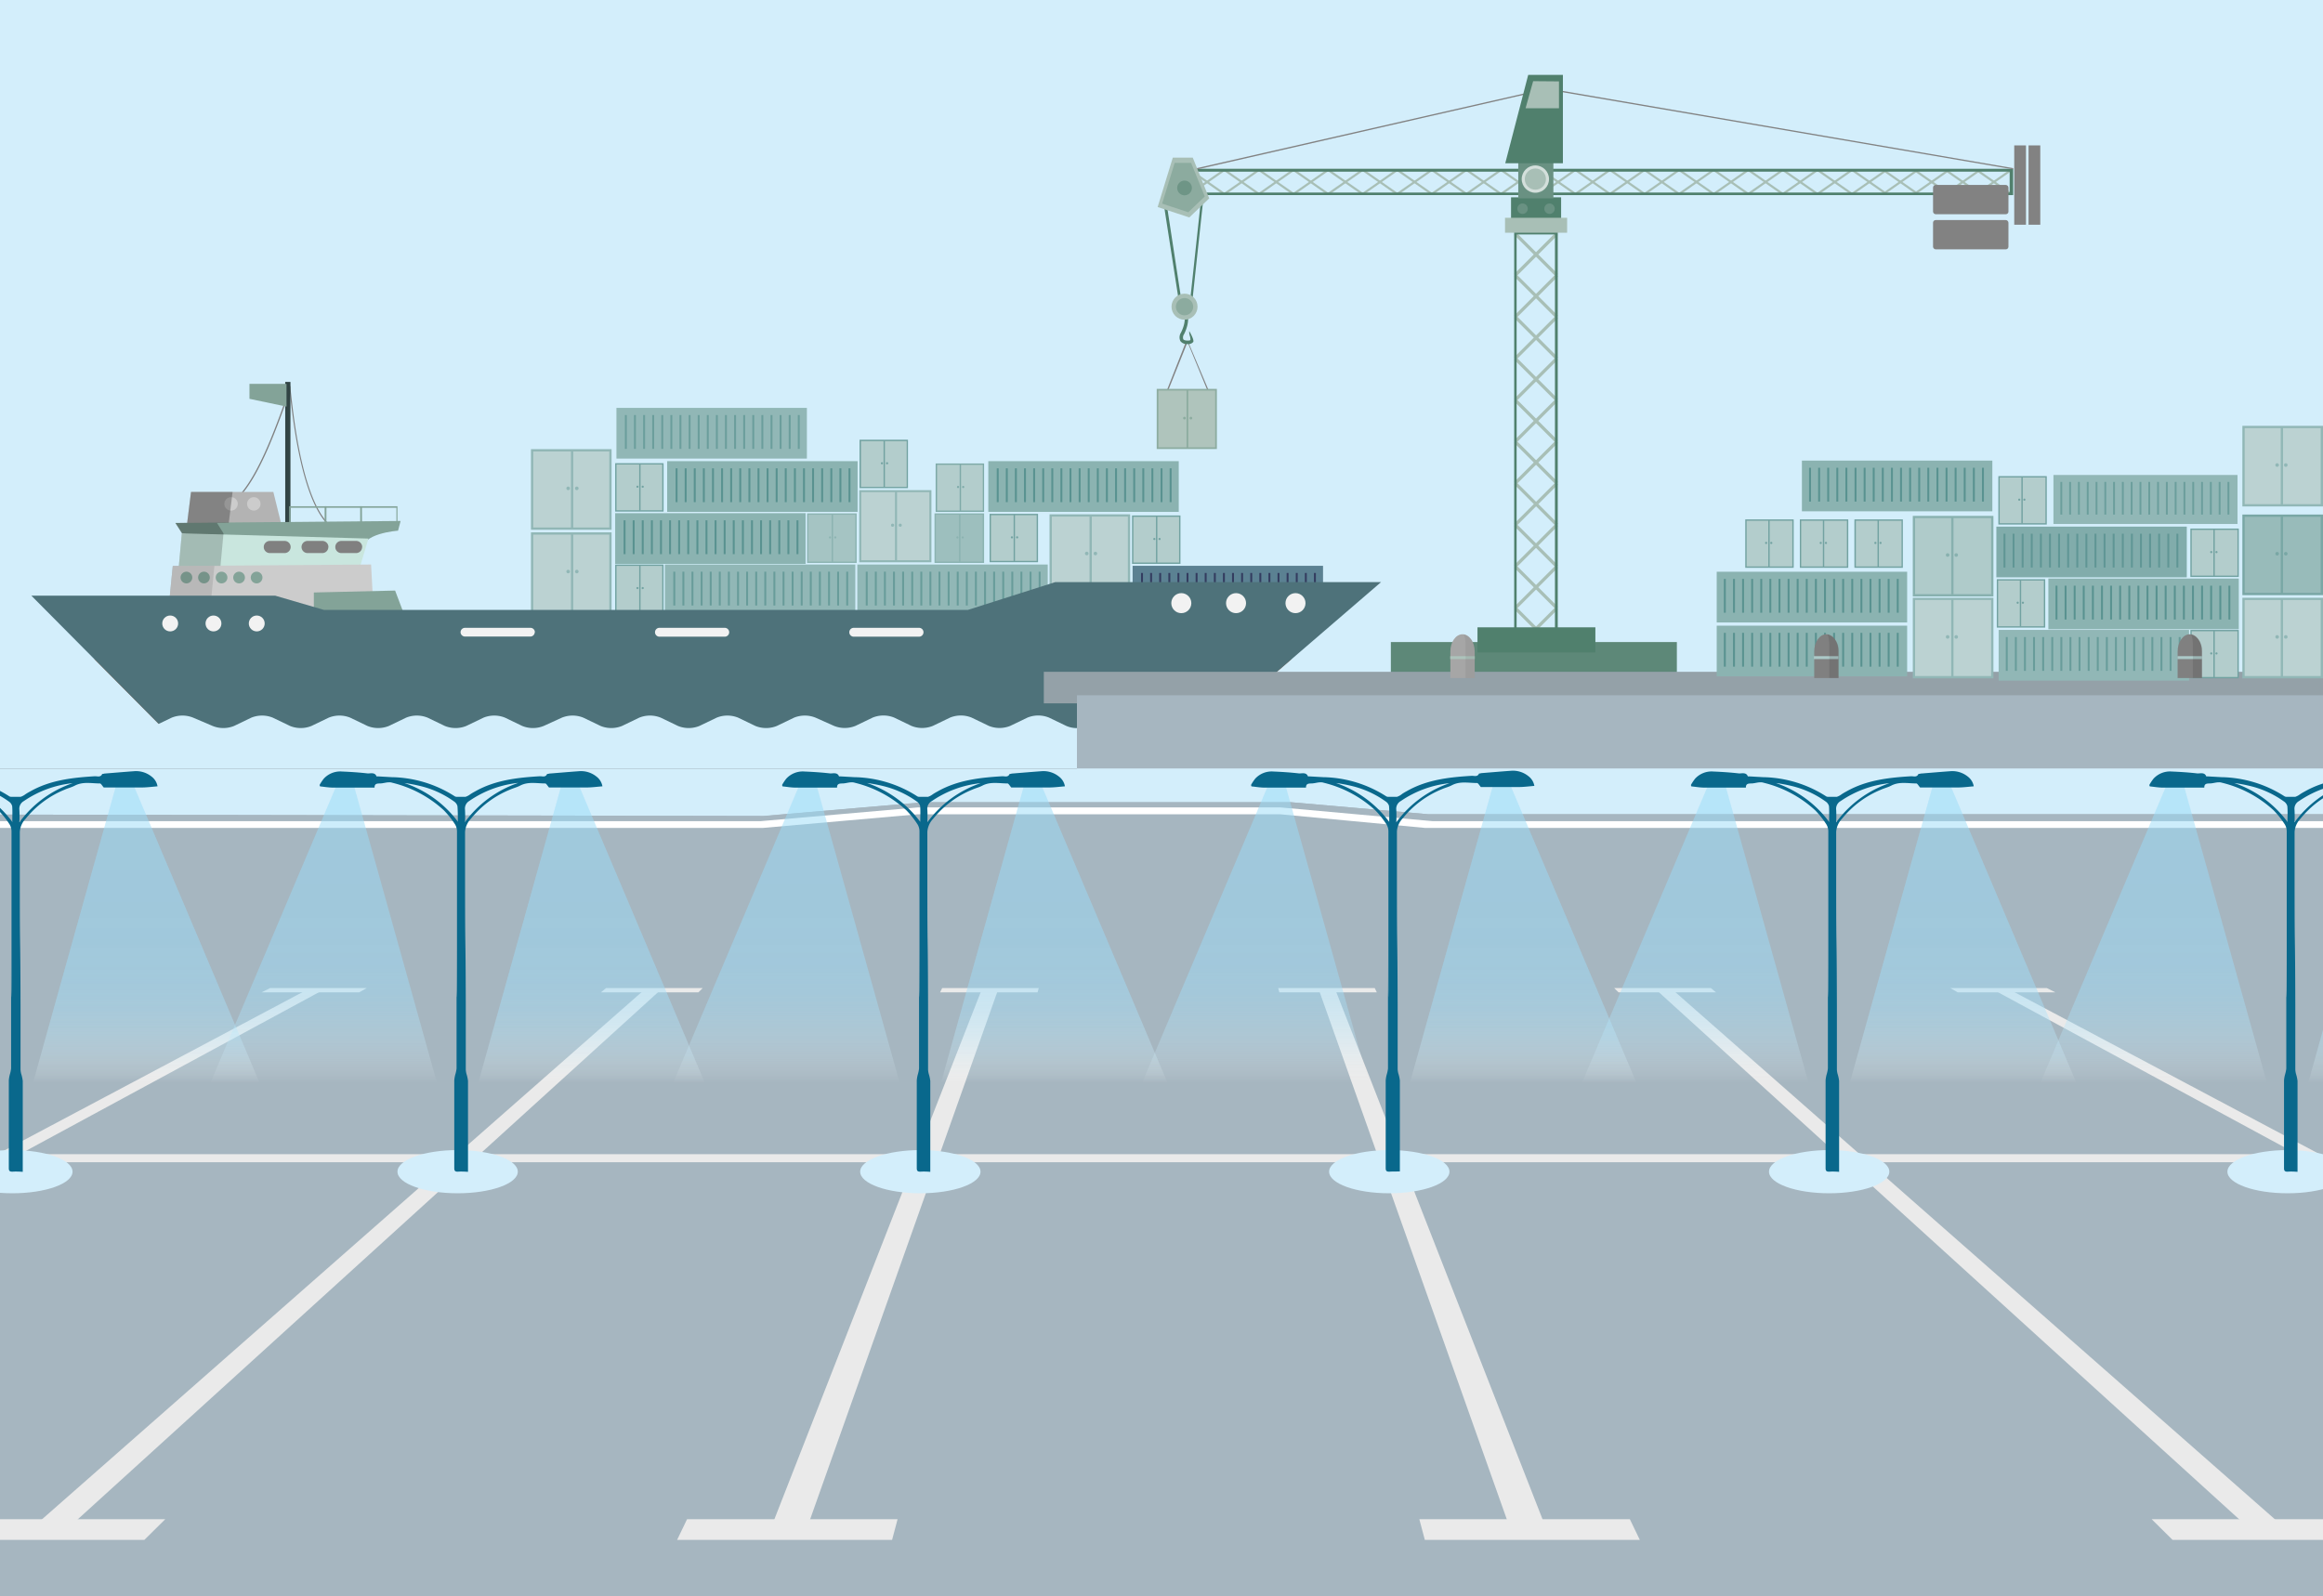 <svg xmlns="http://www.w3.org/2000/svg" xmlns:xlink="http://www.w3.org/1999/xlink" width="4.51in" height="3.1in" viewBox="0 0 324.72 223.2"><rect x="0" y="0" width="324.72" height="223.2" fill="#333333" stroke="none"/><defs><style>.cls-1{fill:none;}.cls-2{isolation:isolate;}.cls-3{clip-path:url(#clip-path);}.cls-4{fill:#d3eefb;}.cls-5{fill:#5b8192;}.cls-6{fill:#333c5f;}.cls-7{fill:#8bb3b1;}.cls-8{fill:#599290;}.cls-9{fill:#91b7b6;}.cls-10{fill:#689c9a;}.cls-11{fill:#72a2a1;}.cls-12{fill:#b3cdcc;}.cls-13{fill:#bbd2d2;}.cls-14{fill:#7eaaa8;}.cls-15{fill:#9dbfbe;}.cls-16{fill:#8db4b2;}.cls-17{fill:#a5c4c3;}.cls-18{fill:#6b9e9c;}.cls-19{fill:#c27e5f;}.cls-20{fill:gray;}.cls-21{fill:#314444;}.cls-22{fill:#b3b3b3;}.cls-23{fill:#83a398;}.cls-24{fill:#ccc;}.cls-25,.cls-43{opacity:0.1;}.cls-26{fill:#c9e6de;}.cls-27{fill:#4e727a;}.cls-28{fill:#f2f2f2;}.cls-29{fill:#a8bfb6;}.cls-30{fill:#50806d;}.cls-31{fill:#5d8878;}.cls-32{fill:#699182;}.cls-33{fill:#d3dfdb;}.cls-34{fill:#828282;}.cls-35{fill:#8daca0;}.cls-36{fill:#afc4bc;}.cls-37{fill:#8cab9f;}.cls-38{fill:#6e9586;}.cls-39{fill:#94a1a8;}.cls-40{fill:#a6b6c0;}.cls-41{fill:#a6a6a6;}.cls-42{fill:#adc3bb;}.cls-43{fill:#4d4d4d;}.cls-44{fill:#79a7a5;}.cls-45{fill:#98bbba;}.cls-46{fill:#88b1af;}.cls-47{fill:#afcbca;}.cls-48{fill:#81acab;}.cls-49{fill:#609695;}.cls-50{fill:#acc9c8;}.cls-51{fill:#eaeaea;}.cls-52{fill:#fff;}.cls-53,.cls-54,.cls-56,.cls-58,.cls-60,.cls-61,.cls-63,.cls-64,.cls-66,.cls-68,.cls-69,.cls-71{opacity:0.5;}.cls-53{fill:url(#linear-gradient);}.cls-55{fill:url(#linear-gradient-2);}.cls-56,.cls-60,.cls-63,.cls-66,.cls-68,.cls-71{mix-blend-mode:hard-light;}.cls-56{fill:url(#linear-gradient-3);}.cls-57{fill:#09688c;}.cls-58{fill:url(#linear-gradient-4);}.cls-59{fill:url(#linear-gradient-5);}.cls-60{fill:url(#linear-gradient-6);}.cls-61{fill:url(#linear-gradient-7);}.cls-62{fill:url(#linear-gradient-8);}.cls-63{fill:url(#linear-gradient-9);}.cls-64{fill:url(#linear-gradient-10);}.cls-65{fill:url(#linear-gradient-11);}.cls-66{fill:url(#linear-gradient-12);}.cls-67{fill:url(#linear-gradient-13);}.cls-68{fill:url(#linear-gradient-14);}.cls-69{fill:url(#linear-gradient-15);}.cls-70{fill:url(#linear-gradient-16);}.cls-71{fill:url(#linear-gradient-17);}</style><clipPath id="clip-path"><rect class="cls-1" x="-0.72" width="326.16" height="223.2"></rect></clipPath><linearGradient id="linear-gradient" x1="-624.73" y1="151.28" x2="-624.73" y2="118.86" gradientTransform="matrix(-1, 0, 0, 1, -579.57, 0)" gradientUnits="userSpaceOnUse"><stop offset="0" stop-color="#fff" stop-opacity="0"></stop><stop offset="0" stop-color="#fdfeff" stop-opacity="0.02"></stop><stop offset="0.04" stop-color="#ebf8fe" stop-opacity="0.2"></stop><stop offset="0.09" stop-color="#daf2fc" stop-opacity="0.37"></stop><stop offset="0.14" stop-color="#caecfb" stop-opacity="0.52"></stop><stop offset="0.19" stop-color="#bde8fa" stop-opacity="0.65"></stop><stop offset="0.25" stop-color="#b2e4fa" stop-opacity="0.76"></stop><stop offset="0.32" stop-color="#a9e0f9" stop-opacity="0.85"></stop><stop offset="0.39" stop-color="#a2def9" stop-opacity="0.92"></stop><stop offset="0.49" stop-color="#9edcf8" stop-opacity="0.97"></stop><stop offset="0.63" stop-color="#9bdbf8" stop-opacity="0.99"></stop><stop offset="1" stop-color="#9adbf8"></stop></linearGradient><linearGradient id="linear-gradient-2" x1="-662.36" y1="151.28" x2="-662.36" y2="118.86" xlink:href="#linear-gradient"></linearGradient><linearGradient id="linear-gradient-3" x1="-1299.08" y1="151.28" x2="-1299.08" y2="118.86" gradientTransform="translate(1381.86)" xlink:href="#linear-gradient"></linearGradient><linearGradient id="linear-gradient-4" x1="-689.41" y1="151.28" x2="-689.41" y2="118.86" xlink:href="#linear-gradient"></linearGradient><linearGradient id="linear-gradient-5" x1="-727.03" y1="151.28" x2="-727.03" y2="118.86" xlink:href="#linear-gradient"></linearGradient><linearGradient id="linear-gradient-6" x1="-1234.4" y1="151.28" x2="-1234.4" y2="118.86" gradientTransform="translate(1381.86)" xlink:href="#linear-gradient"></linearGradient><linearGradient id="linear-gradient-7" x1="-816.45" y1="151.28" x2="-816.45" y2="118.86" xlink:href="#linear-gradient"></linearGradient><linearGradient id="linear-gradient-8" x1="-854.08" y1="151.28" x2="-854.08" y2="118.86" xlink:href="#linear-gradient"></linearGradient><linearGradient id="linear-gradient-9" x1="-1107.36" y1="151.28" x2="-1107.36" y2="118.86" gradientTransform="translate(1381.86)" xlink:href="#linear-gradient"></linearGradient><linearGradient id="linear-gradient-10" x1="-880.53" y1="151.28" x2="-880.53" y2="118.86" xlink:href="#linear-gradient"></linearGradient><linearGradient id="linear-gradient-11" x1="-918.15" y1="151.28" x2="-918.15" y2="118.86" xlink:href="#linear-gradient"></linearGradient><linearGradient id="linear-gradient-12" x1="-1043.28" y1="151.28" x2="-1043.28" y2="118.86" gradientTransform="translate(1381.86)" xlink:href="#linear-gradient"></linearGradient><linearGradient id="linear-gradient-13" x1="-600.12" y1="151.28" x2="-600.12" y2="118.86" xlink:href="#linear-gradient"></linearGradient><linearGradient id="linear-gradient-14" x1="-1361.32" y1="151.28" x2="-1361.32" y2="118.86" gradientTransform="translate(1381.86)" xlink:href="#linear-gradient"></linearGradient><linearGradient id="linear-gradient-15" x1="-754.96" y1="151.28" x2="-754.96" y2="118.86" xlink:href="#linear-gradient"></linearGradient><linearGradient id="linear-gradient-16" x1="-792.58" y1="151.28" x2="-792.58" y2="118.86" xlink:href="#linear-gradient"></linearGradient><linearGradient id="linear-gradient-17" x1="-1168.85" y1="151.28" x2="-1168.85" y2="118.86" gradientTransform="translate(1381.86)" xlink:href="#linear-gradient"></linearGradient></defs><title>325x223 px_color-recover</title><g class="cls-2"><g id="Layer_1" data-name="Layer 1"><g class="cls-3"><rect class="cls-4" width="330.38" height="103.75"></rect><rect class="cls-5" x="158.32" y="79.11" width="26.62" height="7.09"></rect><rect class="cls-6" x="159.5" y="80.11" width="0.27" height="4.73"></rect><rect class="cls-6" x="160.77" y="80.11" width="0.27" height="4.73"></rect><rect class="cls-6" x="162.04" y="80.11" width="0.27" height="4.73"></rect><rect class="cls-6" x="163.32" y="80.11" width="0.27" height="4.73"></rect><rect class="cls-6" x="164.59" y="80.11" width="0.27" height="4.73"></rect><rect class="cls-6" x="165.86" y="80.11" width="0.27" height="4.73"></rect><rect class="cls-6" x="167.13" y="80.11" width="0.27" height="4.73"></rect><rect class="cls-6" x="168.4" y="80.11" width="0.27" height="4.73"></rect><rect class="cls-6" x="169.68" y="80.11" width="0.27" height="4.73"></rect><rect class="cls-6" x="170.95" y="80.11" width="0.27" height="4.73"></rect><rect class="cls-6" x="172.22" y="80.11" width="0.27" height="4.73"></rect><rect class="cls-6" x="173.49" y="80.11" width="0.27" height="4.73"></rect><rect class="cls-6" x="174.77" y="80.11" width="0.27" height="4.73"></rect><rect class="cls-6" x="176.04" y="80.11" width="0.27" height="4.73"></rect><rect class="cls-6" x="177.31" y="80.11" width="0.27" height="4.73"></rect><rect class="cls-6" x="178.58" y="80.11" width="0.27" height="4.73"></rect><rect class="cls-6" x="179.85" y="80.11" width="0.27" height="4.73"></rect><rect class="cls-6" x="181.13" y="80.11" width="0.27" height="4.73"></rect><rect class="cls-6" x="182.4" y="80.11" width="0.27" height="4.73"></rect><rect class="cls-6" x="183.67" y="80.11" width="0.27" height="4.73"></rect><rect class="cls-7" x="85.99" y="71.75" width="26.62" height="7.09"></rect><rect class="cls-8" x="87.17" y="72.75" width="0.27" height="4.73"></rect><rect class="cls-8" x="88.44" y="72.75" width="0.27" height="4.73"></rect><rect class="cls-8" x="89.71" y="72.75" width="0.27" height="4.73"></rect><rect class="cls-8" x="90.99" y="72.75" width="0.27" height="4.73"></rect><rect class="cls-8" x="92.26" y="72.75" width="0.27" height="4.73"></rect><rect class="cls-8" x="93.53" y="72.75" width="0.27" height="4.73"></rect><rect class="cls-8" x="94.8" y="72.75" width="0.27" height="4.73"></rect><rect class="cls-8" x="96.07" y="72.75" width="0.27" height="4.73"></rect><rect class="cls-8" x="97.35" y="72.75" width="0.27" height="4.73"></rect><rect class="cls-8" x="98.62" y="72.75" width="0.27" height="4.73"></rect><rect class="cls-8" x="99.89" y="72.75" width="0.27" height="4.73"></rect><rect class="cls-8" x="101.16" y="72.75" width="0.27" height="4.73"></rect><rect class="cls-8" x="102.43" y="72.75" width="0.27" height="4.73"></rect><rect class="cls-8" x="103.71" y="72.75" width="0.27" height="4.73"></rect><rect class="cls-8" x="104.98" y="72.75" width="0.27" height="4.73"></rect><rect class="cls-8" x="106.25" y="72.75" width="0.27" height="4.73"></rect><rect class="cls-8" x="107.52" y="72.75" width="0.27" height="4.73"></rect><rect class="cls-8" x="108.8" y="72.75" width="0.27" height="4.73"></rect><rect class="cls-8" x="110.07" y="72.75" width="0.27" height="4.73"></rect><rect class="cls-8" x="111.34" y="72.75" width="0.27" height="4.73"></rect><rect class="cls-9" x="119.84" y="78.93" width="26.62" height="7.09"></rect><rect class="cls-10" x="121.02" y="79.93" width="0.27" height="4.73"></rect><rect class="cls-10" x="122.29" y="79.93" width="0.27" height="4.73"></rect><rect class="cls-10" x="123.56" y="79.93" width="0.27" height="4.73"></rect><rect class="cls-10" x="124.83" y="79.93" width="0.27" height="4.73"></rect><rect class="cls-10" x="126.11" y="79.93" width="0.27" height="4.73"></rect><rect class="cls-10" x="127.38" y="79.93" width="0.27" height="4.73"></rect><rect class="cls-10" x="128.65" y="79.93" width="0.27" height="4.73"></rect><rect class="cls-10" x="129.92" y="79.93" width="0.27" height="4.73"></rect><rect class="cls-10" x="131.19" y="79.93" width="0.27" height="4.73"></rect><rect class="cls-10" x="132.47" y="79.93" width="0.27" height="4.73"></rect><rect class="cls-10" x="133.74" y="79.93" width="0.27" height="4.73"></rect><rect class="cls-10" x="135.01" y="79.93" width="0.27" height="4.73"></rect><rect class="cls-10" x="136.28" y="79.93" width="0.27" height="4.73"></rect><rect class="cls-10" x="137.56" y="79.93" width="0.27" height="4.73"></rect><rect class="cls-10" x="138.83" y="79.93" width="0.27" height="4.73"></rect><rect class="cls-10" x="140.1" y="79.93" width="0.27" height="4.73"></rect><rect class="cls-10" x="141.37" y="79.93" width="0.27" height="4.73"></rect><rect class="cls-10" x="142.64" y="79.93" width="0.27" height="4.73"></rect><rect class="cls-10" x="143.92" y="79.93" width="0.27" height="4.73"></rect><rect class="cls-10" x="145.19" y="79.93" width="0.27" height="4.73"></rect><rect class="cls-9" x="92.94" y="78.93" width="26.62" height="7.09"></rect><rect class="cls-10" x="94.12" y="79.93" width="0.27" height="4.73"></rect><rect class="cls-10" x="95.39" y="79.93" width="0.27" height="4.73"></rect><rect class="cls-10" x="96.66" y="79.93" width="0.27" height="4.73"></rect><rect class="cls-10" x="97.94" y="79.93" width="0.27" height="4.73"></rect><rect class="cls-10" x="99.21" y="79.93" width="0.27" height="4.73"></rect><rect class="cls-10" x="100.48" y="79.93" width="0.27" height="4.73"></rect><rect class="cls-10" x="101.75" y="79.93" width="0.27" height="4.73"></rect><rect class="cls-10" x="103.03" y="79.93" width="0.27" height="4.73"></rect><rect class="cls-10" x="104.3" y="79.93" width="0.27" height="4.73"></rect><rect class="cls-10" x="105.57" y="79.93" width="0.27" height="4.73"></rect><rect class="cls-10" x="106.84" y="79.93" width="0.27" height="4.73"></rect><rect class="cls-10" x="108.11" y="79.93" width="0.27" height="4.73"></rect><rect class="cls-10" x="109.39" y="79.93" width="0.27" height="4.73"></rect><rect class="cls-10" x="110.66" y="79.93" width="0.27" height="4.73"></rect><rect class="cls-10" x="111.93" y="79.93" width="0.27" height="4.73"></rect><rect class="cls-10" x="113.2" y="79.93" width="0.27" height="4.73"></rect><rect class="cls-10" x="114.47" y="79.93" width="0.27" height="4.73"></rect><rect class="cls-10" x="115.75" y="79.93" width="0.27" height="4.73"></rect><rect class="cls-10" x="117.02" y="79.93" width="0.27" height="4.73"></rect><rect class="cls-10" x="118.29" y="79.93" width="0.27" height="4.73"></rect><rect class="cls-11" x="85.99" y="78.93" width="6.77" height="6.77"></rect><rect class="cls-12" x="86.18" y="79.12" width="6.39" height="6.39"></rect><rect class="cls-11" x="89.35" y="79.04" width="0.19" height="6.52"></rect><circle class="cls-11" cx="89.11" cy="82.22" r="0.15"></circle><circle class="cls-11" cx="89.84" cy="82.22" r="0.15"></circle><rect class="cls-9" x="74.22" y="74.43" width="11.27" height="11.27"></rect><rect class="cls-13" x="74.54" y="74.75" width="10.63" height="10.63"></rect><rect class="cls-9" x="79.81" y="74.61" width="0.32" height="10.86"></rect><circle class="cls-9" cx="79.42" cy="79.91" r="0.25"></circle><circle class="cls-9" cx="80.63" cy="79.91" r="0.25"></circle><rect class="cls-14" x="130.79" y="64.8" width="6.77" height="6.77"></rect><rect class="cls-12" x="130.99" y="64.99" width="6.39" height="6.39"></rect><rect class="cls-14" x="134.15" y="64.91" width="0.19" height="6.52"></rect><circle class="cls-14" cx="133.92" cy="68.09" r="0.15"></circle><circle class="cls-14" cx="134.64" cy="68.09" r="0.15"></circle><rect class="cls-11" x="120.15" y="61.48" width="6.77" height="6.77"></rect><rect class="cls-12" x="120.35" y="61.68" width="6.39" height="6.39"></rect><rect class="cls-11" x="123.51" y="61.59" width="0.19" height="6.52"></rect><circle class="cls-11" cx="123.28" cy="64.77" r="0.15"></circle><circle class="cls-11" cx="124" cy="64.77" r="0.15"></circle><rect class="cls-11" x="85.99" y="64.76" width="6.77" height="6.77"></rect><rect class="cls-12" x="86.18" y="64.95" width="6.39" height="6.39"></rect><rect class="cls-11" x="89.35" y="64.87" width="0.19" height="6.52"></rect><circle class="cls-11" cx="89.11" cy="68.05" r="0.15"></circle><circle class="cls-11" cx="89.84" cy="68.05" r="0.15"></circle><rect class="cls-7" x="130.63" y="71.78" width="6.93" height="6.93"></rect><rect class="cls-15" x="130.82" y="71.97" width="6.54" height="6.54"></rect><rect class="cls-7" x="134.06" y="71.89" width="0.2" height="6.68"></rect><circle class="cls-7" cx="133.83" cy="75.14" r="0.15"></circle><circle class="cls-7" cx="134.57" cy="75.14" r="0.15"></circle><rect class="cls-16" x="112.82" y="71.78" width="6.93" height="6.93"></rect><rect class="cls-17" x="113.01" y="71.97" width="6.54" height="6.54"></rect><rect class="cls-16" x="116.25" y="71.89" width="0.2" height="6.68"></rect><circle class="cls-16" cx="116.02" cy="75.14" r="0.15"></circle><circle class="cls-16" cx="116.76" cy="75.14" r="0.15"></circle><rect class="cls-9" x="120.11" y="68.53" width="10.09" height="10.09"></rect><rect class="cls-13" x="120.39" y="68.81" width="9.52" height="9.52"></rect><rect class="cls-9" x="125.11" y="68.69" width="0.28" height="9.72"></rect><circle class="cls-9" cx="124.77" cy="73.43" r="0.22"></circle><circle class="cls-9" cx="125.84" cy="73.43" r="0.22"></circle><rect class="cls-9" x="74.22" y="62.8" width="11.27" height="11.27"></rect><rect class="cls-13" x="74.54" y="63.12" width="10.63" height="10.63"></rect><rect class="cls-9" x="79.81" y="62.98" width="0.32" height="10.86"></rect><circle class="cls-9" cx="79.42" cy="68.28" r="0.25"></circle><circle class="cls-9" cx="80.63" cy="68.28" r="0.25"></circle><rect class="cls-7" x="93.26" y="64.48" width="26.62" height="7.09"></rect><rect class="cls-8" x="94.44" y="65.48" width="0.27" height="4.73"></rect><rect class="cls-8" x="95.71" y="65.48" width="0.27" height="4.73"></rect><rect class="cls-8" x="96.98" y="65.48" width="0.27" height="4.73"></rect><rect class="cls-8" x="98.25" y="65.48" width="0.27" height="4.73"></rect><rect class="cls-8" x="99.53" y="65.48" width="0.27" height="4.73"></rect><rect class="cls-8" x="100.8" y="65.48" width="0.27" height="4.73"></rect><rect class="cls-8" x="102.07" y="65.48" width="0.27" height="4.73"></rect><rect class="cls-8" x="103.34" y="65.48" width="0.27" height="4.73"></rect><rect class="cls-8" x="104.62" y="65.48" width="0.27" height="4.73"></rect><rect class="cls-8" x="105.89" y="65.48" width="0.27" height="4.73"></rect><rect class="cls-8" x="107.16" y="65.48" width="0.27" height="4.73"></rect><rect class="cls-8" x="108.43" y="65.48" width="0.27" height="4.73"></rect><rect class="cls-8" x="109.7" y="65.48" width="0.27" height="4.73"></rect><rect class="cls-8" x="110.98" y="65.48" width="0.27" height="4.73"></rect><rect class="cls-8" x="112.25" y="65.48" width="0.27" height="4.73"></rect><rect class="cls-8" x="113.52" y="65.48" width="0.27" height="4.73"></rect><rect class="cls-8" x="114.79" y="65.48" width="0.27" height="4.73"></rect><rect class="cls-8" x="116.07" y="65.48" width="0.27" height="4.73"></rect><rect class="cls-8" x="117.34" y="65.48" width="0.27" height="4.73"></rect><rect class="cls-8" x="118.61" y="65.48" width="0.27" height="4.73"></rect><rect class="cls-9" x="86.17" y="57.03" width="26.62" height="7.09"></rect><rect class="cls-18" x="87.35" y="58.03" width="0.27" height="4.73"></rect><rect class="cls-18" x="88.62" y="58.03" width="0.27" height="4.73"></rect><rect class="cls-18" x="89.9" y="58.03" width="0.27" height="4.73"></rect><rect class="cls-18" x="91.17" y="58.03" width="0.27" height="4.73"></rect><rect class="cls-18" x="92.44" y="58.03" width="0.27" height="4.73"></rect><rect class="cls-18" x="93.71" y="58.03" width="0.27" height="4.73"></rect><rect class="cls-18" x="94.98" y="58.03" width="0.27" height="4.73"></rect><rect class="cls-18" x="96.26" y="58.03" width="0.27" height="4.73"></rect><rect class="cls-18" x="97.53" y="58.03" width="0.27" height="4.73"></rect><rect class="cls-18" x="98.8" y="58.03" width="0.27" height="4.73"></rect><rect class="cls-18" x="100.07" y="58.03" width="0.27" height="4.73"></rect><rect class="cls-18" x="101.34" y="58.03" width="0.27" height="4.73"></rect><rect class="cls-18" x="102.62" y="58.03" width="0.27" height="4.73"></rect><rect class="cls-18" x="103.89" y="58.03" width="0.27" height="4.73"></rect><rect class="cls-18" x="105.16" y="58.03" width="0.27" height="4.73"></rect><rect class="cls-18" x="106.43" y="58.03" width="0.27" height="4.73"></rect><rect class="cls-18" x="107.71" y="58.03" width="0.27" height="4.73"></rect><rect class="cls-18" x="108.98" y="58.03" width="0.27" height="4.73"></rect><rect class="cls-18" x="110.25" y="58.03" width="0.27" height="4.73"></rect><rect class="cls-18" x="111.52" y="58.03" width="0.27" height="4.73"></rect><rect class="cls-11" x="158.24" y="72.07" width="6.77" height="6.77"></rect><rect class="cls-12" x="158.43" y="72.26" width="6.39" height="6.39"></rect><rect class="cls-11" x="161.59" y="72.18" width="0.19" height="6.52"></rect><circle class="cls-11" cx="161.36" cy="75.36" r="0.15"></circle><circle class="cls-11" cx="162.09" cy="75.36" r="0.15"></circle><rect class="cls-11" x="138.33" y="71.84" width="6.77" height="6.77"></rect><rect class="cls-12" x="138.52" y="72.03" width="6.39" height="6.39"></rect><rect class="cls-11" x="141.69" y="71.95" width="0.19" height="6.52"></rect><circle class="cls-11" cx="141.45" cy="75.13" r="0.15"></circle><circle class="cls-11" cx="142.18" cy="75.13" r="0.15"></circle><rect class="cls-9" x="146.71" y="71.91" width="11.27" height="11.27"></rect><rect class="cls-13" x="147.03" y="72.23" width="10.63" height="10.63"></rect><rect class="cls-9" x="152.3" y="72.09" width="0.32" height="10.86"></rect><circle class="cls-9" cx="151.91" cy="77.39" r="0.25"></circle><circle class="cls-9" cx="153.12" cy="77.39" r="0.25"></circle><rect class="cls-7" x="138.15" y="64.48" width="26.62" height="7.09"></rect><rect class="cls-8" x="139.33" y="65.48" width="0.27" height="4.73"></rect><rect class="cls-8" x="140.6" y="65.48" width="0.27" height="4.73"></rect><rect class="cls-8" x="141.87" y="65.48" width="0.27" height="4.73"></rect><rect class="cls-8" x="143.14" y="65.48" width="0.27" height="4.73"></rect><rect class="cls-8" x="144.42" y="65.48" width="0.27" height="4.73"></rect><rect class="cls-8" x="145.69" y="65.48" width="0.27" height="4.73"></rect><rect class="cls-8" x="146.96" y="65.48" width="0.27" height="4.73"></rect><rect class="cls-8" x="148.23" y="65.48" width="0.27" height="4.73"></rect><rect class="cls-8" x="149.5" y="65.48" width="0.27" height="4.73"></rect><rect class="cls-8" x="150.78" y="65.48" width="0.27" height="4.73"></rect><rect class="cls-8" x="152.05" y="65.48" width="0.27" height="4.73"></rect><rect class="cls-8" x="153.32" y="65.48" width="0.27" height="4.73"></rect><rect class="cls-8" x="154.59" y="65.48" width="0.27" height="4.73"></rect><rect class="cls-8" x="155.87" y="65.48" width="0.27" height="4.73"></rect><rect class="cls-8" x="157.14" y="65.48" width="0.27" height="4.73"></rect><rect class="cls-8" x="158.41" y="65.48" width="0.27" height="4.73"></rect><rect class="cls-8" x="159.68" y="65.48" width="0.27" height="4.73"></rect><rect class="cls-8" x="160.95" y="65.48" width="0.27" height="4.73"></rect><rect class="cls-8" x="162.23" y="65.48" width="0.27" height="4.73"></rect><rect class="cls-8" x="163.5" y="65.48" width="0.27" height="4.73"></rect><polygon class="cls-19" points="13.16 92.13 23.08 102.12 168.98 102.12 180.58 92.13 13.16 92.13"></polygon><path class="cls-20" d="M48.34,74.55a3,3,0,0,1-1-.19c-4.12-1.52-6-11.42-6.84-19.63-3.8,11-6.8,16.94-11.58,17.12v-.18c4.73-.17,7.71-6.24,11.55-17.39l.14-.39,0,.41c1.49,14.92,4.5,19.05,6.76,19.89a3.19,3.19,0,0,0,3.11-.65l.13.13A3.59,3.59,0,0,1,48.34,74.55Z"></path><polygon class="cls-21" points="40.6 73.6 39.87 73.6 39.87 54.85 39.87 53.4 40.6 53.4 40.6 73.6"></polygon><polygon class="cls-22" points="40.39 77.63 25.61 77.63 26.7 68.78 38.21 68.78 40.39 77.63"></polygon><path class="cls-23" d="M24.52,73.12,56,72.84l-.36,1.36s-5.36.36-5,2.91-25.17-2.54-25.17-2.54Z"></path><circle class="cls-24" cx="32.3" cy="70.45" r="0.94"></circle><circle class="cls-24" cx="35.48" cy="70.45" r="0.94"></circle><path class="cls-23" d="M45.63,73.78H40.42v-3h5.21Zm-5-.18h4.85V71H40.6Z"></path><path class="cls-23" d="M50.59,73.78H45.38v-3h5.21Zm-5-.18h4.85V71H45.57Z"></path><path class="cls-23" d="M55.56,73.78H50.35v-3h5.21Zm-5-.18h4.85V71H50.53Z"></path><polygon class="cls-25" points="30.82 79.13 31.24 74.57 30.33 73.12 31.98 73.1 32.51 68.78 26.7 68.78 26.16 73.1 24.52 73.12 25.42 74.57 25 79.13 24.15 79.13 23.24 88.41 29.06 88.41 29.97 79.13 30.82 79.13"></polygon><polygon class="cls-26" points="47.66 88.17 24.15 88.41 25.42 74.57 51.5 75.3 47.66 88.17"></polygon><path class="cls-20" d="M40.63,76.48a.85.85,0,0,1-.85.85H37.72a.85.85,0,0,1-.85-.85h0a.85.85,0,0,1,.85-.85h2.06a.85.85,0,0,1,.85.85Z"></path><path class="cls-20" d="M45.9,76.48a.85.85,0,0,1-.85.85H43a.85.85,0,0,1-.85-.85h0a.85.85,0,0,1,.85-.85h2.06a.85.85,0,0,1,.85.85Z"></path><path class="cls-20" d="M50.62,76.48a.85.85,0,0,1-.85.85H47.72a.85.85,0,0,1-.85-.85h0a.85.85,0,0,1,.85-.85h2.06a.85.85,0,0,1,.85.85Z"></path><polygon class="cls-25" points="30.82 79.13 31.24 74.57 30.33 73.12 31.98 73.1 32.51 68.78 26.7 68.78 26.16 73.1 24.52 73.12 25.42 74.57 25 79.13 24.15 79.13 23.24 88.41 29.06 88.41 29.97 79.13 30.82 79.13"></polygon><polygon class="cls-23" points="40.05 56.85 34.87 55.76 34.87 53.67 40.05 53.67 40.05 56.85"></polygon><polygon class="cls-24" points="52.38 88.41 23.24 88.41 24.15 79.13 51.87 78.93 52.38 88.41"></polygon><circle class="cls-23" cx="26.06" cy="80.75" r="0.82"></circle><circle class="cls-23" cx="28.51" cy="80.75" r="0.82"></circle><circle class="cls-23" cx="30.97" cy="80.75" r="0.82"></circle><circle class="cls-23" cx="33.42" cy="80.75" r="0.82"></circle><circle class="cls-23" cx="35.87" cy="80.75" r="0.82"></circle><polygon class="cls-23" points="57.05 87.38 43.87 87.38 43.87 82.84 55.23 82.57 57.05 87.38"></polygon><polygon class="cls-25" points="30.82 79.13 31.24 74.57 30.33 73.12 31.98 73.1 32.51 68.78 26.7 68.78 26.16 73.1 24.52 73.12 25.42 74.57 25 79.13 24.15 79.13 23.24 88.41 29.06 88.41 29.97 79.13 30.82 79.13"></polygon><polygon class="cls-27" points="147.5 81.39 135.28 85.28 45.3 85.28 38.45 83.28 4.38 83.28 23.08 102.12 168.98 102.12 193.05 81.39 147.5 81.39"></polygon><circle class="cls-28" cx="165.13" cy="84.33" r="1.4"></circle><circle class="cls-28" cx="172.78" cy="84.33" r="1.4"></circle><circle class="cls-28" cx="181.09" cy="84.33" r="1.4"></circle><circle class="cls-28" cx="23.79" cy="87.17" r="1.11"></circle><circle class="cls-28" cx="29.84" cy="87.17" r="1.11"></circle><circle class="cls-28" cx="35.89" cy="87.17" r="1.11"></circle><path class="cls-28" d="M74.77,88.4a.62.62,0,0,0-.62-.62H65a.62.62,0,0,0-.62.62h0A.62.62,0,0,0,65,89h9.13a.62.62,0,0,0,.62-.62Z"></path><path class="cls-28" d="M101.93,88.4a.62.62,0,0,0-.62-.62H92.18a.62.62,0,0,0-.62.62h0a.62.62,0,0,0,.62.62h9.13a.62.62,0,0,0,.62-.62Z"></path><path class="cls-28" d="M129.09,88.4a.62.62,0,0,0-.62-.62h-9.13a.62.62,0,0,0-.62.62h0a.62.62,0,0,0,.62.62h9.13a.62.62,0,0,0,.62-.62Z"></path><rect class="cls-29" x="214.49" y="31.5" width="0.45" height="8.16" transform="translate(37.73 162.25) rotate(-45)"></rect><rect class="cls-29" x="210.64" y="35.35" width="8.16" height="0.45" transform="translate(37.73 162.25) rotate(-45)"></rect><rect class="cls-29" x="214.49" y="37.32" width="0.45" height="8.16" transform="translate(33.62 163.96) rotate(-45)"></rect><rect class="cls-29" x="210.64" y="41.17" width="8.16" height="0.45" transform="translate(33.62 163.95) rotate(-45)"></rect><rect class="cls-29" x="214.49" y="43.13" width="0.45" height="8.16" transform="translate(29.51 165.66) rotate(-45)"></rect><rect class="cls-29" x="210.64" y="46.99" width="8.16" height="0.45" transform="translate(29.5 165.66) rotate(-45)"></rect><rect class="cls-29" x="214.49" y="48.95" width="0.45" height="8.16" transform="translate(25.39 167.36) rotate(-45)"></rect><rect class="cls-29" x="210.64" y="52.8" width="8.16" height="0.45" transform="translate(25.39 167.36) rotate(-45)"></rect><rect class="cls-29" x="214.49" y="54.76" width="0.45" height="8.16" transform="translate(21.28 169.07) rotate(-45)"></rect><rect class="cls-29" x="210.64" y="58.62" width="8.16" height="0.45" transform="translate(21.28 169.06) rotate(-45)"></rect><rect class="cls-29" x="214.49" y="60.58" width="0.45" height="8.16" transform="translate(17.17 170.77) rotate(-45)"></rect><rect class="cls-29" x="210.64" y="64.43" width="8.16" height="0.45" transform="translate(17.17 170.77) rotate(-45)"></rect><rect class="cls-29" x="214.49" y="66.4" width="0.45" height="8.16" transform="translate(13.06 172.47) rotate(-45)"></rect><rect class="cls-29" x="210.64" y="70.25" width="8.16" height="0.45" transform="translate(13.06 172.47) rotate(-45)"></rect><rect class="cls-29" x="214.49" y="72.21" width="0.45" height="8.16" transform="translate(8.94 174.17) rotate(-45)"></rect><rect class="cls-29" x="210.64" y="76.06" width="8.16" height="0.45" transform="translate(8.94 174.17) rotate(-45)"></rect><rect class="cls-29" x="214.49" y="78.03" width="0.45" height="8.16" transform="translate(4.83 175.88) rotate(-45)"></rect><rect class="cls-29" x="210.64" y="81.88" width="8.16" height="0.45" transform="translate(4.83 175.88) rotate(-45)"></rect><rect class="cls-29" x="214.49" y="83.84" width="0.45" height="8.16" transform="translate(0.72 177.58) rotate(-45)"></rect><rect class="cls-29" x="210.64" y="87.69" width="8.16" height="0.45" transform="translate(0.72 177.58) rotate(-45)"></rect><path class="cls-30" d="M217.75,91.93h-6.09V32.42h6.09ZM212,91.57h5.36V32.78H212Z"></path><polygon class="cls-29" points="258.77 27.02 263.57 23.68 263.83 23.86 259.04 27.21 258.77 27.02"></polygon><polygon class="cls-29" points="258.77 23.86 263.57 27.21 263.83 27.02 259.04 23.68 258.77 23.86"></polygon><polygon class="cls-29" points="263.13 27.02 267.92 23.68 268.19 23.86 263.39 27.21 263.13 27.02"></polygon><polygon class="cls-29" points="263.13 23.86 267.92 27.21 268.19 27.02 263.39 23.68 263.13 23.86"></polygon><polygon class="cls-29" points="267.48 27.02 272.27 23.68 272.54 23.86 267.75 27.21 267.48 27.02"></polygon><polygon class="cls-29" points="267.48 23.86 272.27 27.21 272.54 27.02 267.75 23.68 267.48 23.86"></polygon><polygon class="cls-29" points="271.83 27.02 276.63 23.68 276.89 23.86 272.1 27.21 271.83 27.02"></polygon><polygon class="cls-29" points="271.83 23.86 276.63 27.21 276.89 27.02 272.1 23.68 271.83 23.86"></polygon><polygon class="cls-29" points="276.18 27.02 280.98 23.68 281.25 23.86 276.45 27.21 276.18 27.02"></polygon><polygon class="cls-29" points="276.18 23.86 280.98 27.21 281.25 27.02 276.45 23.68 276.18 23.86"></polygon><polygon class="cls-29" points="253.94 27.02 258.73 23.68 259 23.86 254.21 27.21 253.94 27.02"></polygon><polygon class="cls-29" points="253.94 23.86 258.73 27.21 259 27.02 254.21 23.68 253.94 23.86"></polygon><polygon class="cls-29" points="249.1 27.02 253.9 23.68 254.17 23.86 249.37 27.21 249.1 27.02"></polygon><polygon class="cls-29" points="249.1 23.86 253.9 27.21 254.17 27.02 249.37 23.68 249.1 23.86"></polygon><polygon class="cls-29" points="244.27 27.02 249.06 23.68 249.33 23.86 244.54 27.21 244.27 27.02"></polygon><polygon class="cls-29" points="244.27 23.86 249.06 27.21 249.33 27.02 244.54 23.68 244.27 23.86"></polygon><polygon class="cls-29" points="239.44 27.02 244.23 23.68 244.5 23.86 239.7 27.21 239.44 27.02"></polygon><polygon class="cls-29" points="239.44 23.86 244.23 27.21 244.5 27.02 239.7 23.68 239.44 23.86"></polygon><polygon class="cls-29" points="234.6 27.02 239.4 23.68 239.66 23.86 234.87 27.21 234.6 27.02"></polygon><polygon class="cls-29" points="234.6 23.86 239.4 27.21 239.66 27.02 234.87 23.68 234.6 23.86"></polygon><polygon class="cls-29" points="229.77 27.02 234.56 23.68 234.83 23.86 230.03 27.21 229.77 27.02"></polygon><polygon class="cls-29" points="229.77 23.86 234.56 27.21 234.83 27.02 230.03 23.68 229.77 23.86"></polygon><polygon class="cls-29" points="224.93 27.02 229.73 23.68 230 23.86 225.2 27.21 224.93 27.02"></polygon><polygon class="cls-29" points="224.93 23.86 229.73 27.21 230 27.02 225.2 23.68 224.93 23.86"></polygon><polygon class="cls-29" points="220.1 27.02 224.9 23.68 225.16 23.86 220.37 27.21 220.1 27.02"></polygon><polygon class="cls-29" points="220.1 23.86 224.9 27.21 225.16 27.02 220.37 23.68 220.1 23.86"></polygon><polygon class="cls-29" points="215.27 27.02 220.06 23.68 220.33 23.86 215.53 27.21 215.27 27.02"></polygon><polygon class="cls-29" points="215.27 23.86 220.06 27.21 220.33 27.02 215.53 23.68 215.27 23.86"></polygon><path class="cls-30" d="M281.41,27.28h-67V23.6h67Zm-66.49-.36h66V24h-66Z"></path><polygon class="cls-29" points="209.7 27.02 214.5 23.68 214.76 23.86 209.97 27.21 209.7 27.02"></polygon><polygon class="cls-29" points="209.7 23.86 214.5 27.21 214.76 27.02 209.97 23.68 209.7 23.86"></polygon><polygon class="cls-29" points="204.87 27.02 209.66 23.68 209.93 23.86 205.14 27.21 204.87 27.02"></polygon><polygon class="cls-29" points="204.87 23.86 209.66 27.21 209.93 27.02 205.14 23.68 204.87 23.86"></polygon><polygon class="cls-29" points="200.03 27.02 204.83 23.68 205.1 23.86 200.3 27.21 200.03 27.02"></polygon><polygon class="cls-29" points="200.03 23.86 204.83 27.21 205.1 27.02 200.3 23.68 200.03 23.86"></polygon><polygon class="cls-29" points="195.2 27.02 200 23.68 200.26 23.86 195.47 27.21 195.2 27.02"></polygon><polygon class="cls-29" points="195.2 23.86 200 27.21 200.26 27.02 195.47 23.68 195.2 23.86"></polygon><polygon class="cls-29" points="190.37 27.02 195.16 23.68 195.43 23.86 190.63 27.21 190.37 27.02"></polygon><polygon class="cls-29" points="190.37 23.86 195.16 27.21 195.43 27.02 190.63 23.68 190.37 23.86"></polygon><polygon class="cls-29" points="185.53 27.02 190.33 23.68 190.6 23.86 185.8 27.21 185.53 27.02"></polygon><polygon class="cls-29" points="185.53 23.86 190.33 27.21 190.6 27.02 185.8 23.68 185.53 23.86"></polygon><polygon class="cls-29" points="180.7 27.02 185.5 23.68 185.76 23.86 180.97 27.21 180.7 27.02"></polygon><polygon class="cls-29" points="180.7 23.86 185.5 27.21 185.76 27.02 180.97 23.68 180.7 23.86"></polygon><polygon class="cls-29" points="175.87 27.02 180.66 23.68 180.93 23.86 176.13 27.21 175.87 27.02"></polygon><polygon class="cls-29" points="175.87 23.86 180.66 27.21 180.93 27.02 176.13 23.68 175.87 23.86"></polygon><polygon class="cls-29" points="171.03 27.02 175.83 23.68 176.09 23.86 171.3 27.21 171.03 27.02"></polygon><polygon class="cls-29" points="171.03 23.86 175.83 27.21 176.09 27.02 171.3 23.68 171.03 23.86"></polygon><polygon class="cls-29" points="166.2 27.02 170.99 23.68 171.26 23.86 166.47 27.21 166.2 27.02"></polygon><polygon class="cls-29" points="166.2 23.86 170.99 27.21 171.26 27.02 166.47 23.68 166.2 23.86"></polygon><path class="cls-30" d="M214.89,27.28H165.36V23.6h49.53Zm-49.17-.36h48.8V24h-48.8Z"></path><rect class="cls-31" x="194.42" y="89.77" width="39.98" height="4.97"></rect><rect class="cls-30" x="206.53" y="87.71" width="16.48" height="3.51"></rect><rect class="cls-30" x="211.22" y="27.59" width="7" height="3.45"></rect><circle class="cls-32" cx="212.83" cy="29.18" r="0.73"></circle><circle class="cls-32" cx="216.6" cy="29.18" r="0.73"></circle><rect class="cls-29" x="210.38" y="30.45" width="8.68" height="2.09"></rect><rect class="cls-32" x="212.23" y="22.16" width="4.91" height="5.57"></rect><circle class="cls-33" cx="214.62" cy="25.04" r="1.91"></circle><circle class="cls-29" cx="214.62" cy="25.04" r="1.48"></circle><polygon class="cls-34" points="165.75 24.05 165.71 23.87 216.24 12.34 216.25 12.34 281.42 23.51 281.39 23.68 216.24 12.52 165.75 24.05"></polygon><polygon class="cls-30" points="218.47 22.83 210.41 22.83 213.62 10.47 218.47 10.47 218.47 22.83"></polygon><polygon class="cls-29" points="214.31 11.35 213.25 15.14 217.92 15.14 217.92 11.38 214.31 11.35"></polygon><rect class="cls-34" x="281.56" y="20.33" width="1.64" height="11.09"></rect><rect class="cls-34" x="283.56" y="20.33" width="1.64" height="11.09"></rect><rect class="cls-34" x="270.21" y="30.77" width="10.54" height="4.09" rx="0.36" ry="0.36"></rect><rect class="cls-34" x="270.21" y="25.86" width="10.54" height="4.09" rx="0.36" ry="0.36"></rect><path class="cls-34" d="M169.47,55.8l-6.81-.09,3.15-8,.27.07Zm-6.55-.27,6.28.09L166,47.83Z"></path><path class="cls-30" d="M166,48.1a1.1,1.1,0,0,1-1-.41,1.21,1.21,0,0,1,.08-1.18c.86-1.72.42-2.62.41-2.63l.43-.22s.56,1.13-.41,3.07a.81.81,0,0,0-.11.7c.08.13.31.19.64.19s.35-.07.36-.09,0-.32-.06-.51a1.74,1.74,0,0,1-.1-.73s.75,1.26.55,1.53a.89.89,0,0,1-.74.29Z"></path><path class="cls-30" d="M166.53,43.4l-1.59-.3-2.29-14.73,5.56-.59Zm-1.27-.61,1,.18,1.59-14.79-4.74.5Z"></path><rect class="cls-35" x="161.69" y="54.37" width="8.41" height="8.41"></rect><rect class="cls-36" x="161.93" y="54.61" width="7.93" height="7.93"></rect><rect class="cls-35" x="165.86" y="54.51" width="0.24" height="8.1"></rect><circle class="cls-35" cx="165.57" cy="58.46" r="0.19"></circle><circle class="cls-35" cx="166.47" cy="58.46" r="0.19"></circle><polygon class="cls-29" points="163.94 22.04 166.73 22.04 169.03 27.74 166.25 30.4 161.82 28.95 163.94 22.04"></polygon><polygon class="cls-37" points="164.2 22.77 166.5 22.77 168.41 27.47 166.1 29.68 162.45 28.47 164.2 22.77"></polygon><circle class="cls-38" cx="165.58" cy="26.28" r="1.03"></circle><circle class="cls-29" cx="165.58" cy="42.88" r="1.82"></circle><circle class="cls-37" cx="165.58" cy="42.88" r="1.21"></circle><rect class="cls-39" x="145.91" y="93.93" width="178.81" height="4.41"></rect><rect class="cls-40" x="150.54" y="97.21" width="174.18" height="13.08"></rect><path class="cls-41" d="M206.14,94.8V91.09c0-1.33-.76-2.41-1.7-2.41s-1.7,1.08-1.7,2.41V94.8Z"></path><rect class="cls-42" x="202.72" y="91.74" width="3.43" height="0.41"></rect><path class="cls-43" d="M204.64,88.69a4.79,4.79,0,0,1,.23,1.51v4.6h1.27V91.09A2.26,2.26,0,0,0,204.64,88.69Z"></path><rect class="cls-9" x="313.45" y="83.58" width="11.27" height="11.27"></rect><rect class="cls-13" x="313.77" y="83.89" width="10.63" height="10.63"></rect><rect class="cls-9" x="318.81" y="83.76" width="0.32" height="10.86"></rect><circle class="cls-9" cx="319.52" cy="89.05" r="0.25"></circle><circle class="cls-9" cx="318.31" cy="89.05" r="0.25"></circle><rect class="cls-11" x="306.18" y="88.07" width="6.77" height="6.77"></rect><rect class="cls-12" x="306.37" y="88.26" width="6.39" height="6.39"></rect><rect class="cls-11" x="309.4" y="88.18" width="0.19" height="6.52"></rect><circle class="cls-11" cx="309.83" cy="91.36" r="0.15"></circle><circle class="cls-11" cx="309.1" cy="91.36" r="0.15"></circle><rect class="cls-9" x="279.38" y="88.07" width="26.62" height="7.09"></rect><rect class="cls-10" x="304.55" y="89.07" width="0.27" height="4.73"></rect><rect class="cls-10" x="303.28" y="89.07" width="0.27" height="4.73"></rect><rect class="cls-10" x="302" y="89.07" width="0.27" height="4.73"></rect><rect class="cls-10" x="300.73" y="89.07" width="0.27" height="4.73"></rect><rect class="cls-10" x="299.46" y="89.07" width="0.27" height="4.73"></rect><rect class="cls-10" x="298.19" y="89.07" width="0.27" height="4.73"></rect><rect class="cls-10" x="296.91" y="89.07" width="0.27" height="4.73"></rect><rect class="cls-10" x="295.64" y="89.07" width="0.27" height="4.73"></rect><rect class="cls-10" x="294.37" y="89.07" width="0.27" height="4.73"></rect><rect class="cls-10" x="293.1" y="89.07" width="0.27" height="4.73"></rect><rect class="cls-10" x="291.83" y="89.07" width="0.27" height="4.73"></rect><rect class="cls-10" x="290.55" y="89.07" width="0.27" height="4.73"></rect><rect class="cls-10" x="289.28" y="89.07" width="0.27" height="4.73"></rect><rect class="cls-10" x="288.01" y="89.07" width="0.27" height="4.73"></rect><rect class="cls-10" x="286.74" y="89.07" width="0.27" height="4.73"></rect><rect class="cls-10" x="285.47" y="89.07" width="0.27" height="4.73"></rect><rect class="cls-10" x="284.19" y="89.07" width="0.27" height="4.73"></rect><rect class="cls-10" x="282.92" y="89.07" width="0.27" height="4.73"></rect><rect class="cls-10" x="281.65" y="89.07" width="0.27" height="4.73"></rect><rect class="cls-10" x="280.38" y="89.07" width="0.27" height="4.73"></rect><rect class="cls-9" x="267.38" y="83.58" width="11.27" height="11.27"></rect><rect class="cls-13" x="267.7" y="83.89" width="10.63" height="10.63"></rect><rect class="cls-9" x="272.75" y="83.76" width="0.32" height="10.86"></rect><circle class="cls-9" cx="273.45" cy="89.05" r="0.25"></circle><circle class="cls-9" cx="272.25" cy="89.05" r="0.25"></circle><rect class="cls-7" x="239.97" y="87.48" width="26.62" height="7.09"></rect><rect class="cls-8" x="265.14" y="88.48" width="0.27" height="4.73"></rect><rect class="cls-8" x="263.87" y="88.48" width="0.27" height="4.73"></rect><rect class="cls-8" x="262.6" y="88.48" width="0.27" height="4.73"></rect><rect class="cls-8" x="261.33" y="88.48" width="0.27" height="4.73"></rect><rect class="cls-8" x="260.06" y="88.48" width="0.27" height="4.73"></rect><rect class="cls-8" x="258.78" y="88.48" width="0.27" height="4.73"></rect><rect class="cls-8" x="257.51" y="88.48" width="0.27" height="4.73"></rect><rect class="cls-8" x="256.24" y="88.48" width="0.27" height="4.73"></rect><rect class="cls-8" x="254.97" y="88.48" width="0.27" height="4.73"></rect><rect class="cls-8" x="253.7" y="88.48" width="0.27" height="4.73"></rect><rect class="cls-8" x="252.42" y="88.48" width="0.27" height="4.73"></rect><rect class="cls-8" x="251.15" y="88.48" width="0.27" height="4.73"></rect><rect class="cls-8" x="249.88" y="88.48" width="0.27" height="4.73"></rect><rect class="cls-8" x="248.61" y="88.48" width="0.27" height="4.73"></rect><rect class="cls-8" x="247.33" y="88.48" width="0.27" height="4.73"></rect><rect class="cls-8" x="246.06" y="88.48" width="0.27" height="4.73"></rect><rect class="cls-8" x="244.79" y="88.48" width="0.27" height="4.73"></rect><rect class="cls-8" x="243.52" y="88.48" width="0.27" height="4.73"></rect><rect class="cls-8" x="242.25" y="88.48" width="0.27" height="4.73"></rect><rect class="cls-8" x="240.97" y="88.48" width="0.27" height="4.73"></rect><rect class="cls-44" x="313.45" y="71.94" width="11.27" height="11.27"></rect><rect class="cls-45" x="313.77" y="72.26" width="10.63" height="10.63"></rect><rect class="cls-44" x="318.81" y="72.13" width="0.32" height="10.86"></rect><circle class="cls-44" cx="319.52" cy="77.42" r="0.25"></circle><circle class="cls-44" cx="318.31" cy="77.42" r="0.25"></circle><rect class="cls-7" x="286.33" y="80.89" width="26.62" height="7.09"></rect><rect class="cls-8" x="311.5" y="81.89" width="0.27" height="4.73"></rect><rect class="cls-8" x="310.23" y="81.89" width="0.27" height="4.73"></rect><rect class="cls-8" x="308.95" y="81.89" width="0.27" height="4.73"></rect><rect class="cls-8" x="307.68" y="81.89" width="0.27" height="4.73"></rect><rect class="cls-8" x="306.41" y="81.89" width="0.27" height="4.73"></rect><rect class="cls-8" x="305.14" y="81.89" width="0.27" height="4.73"></rect><rect class="cls-8" x="303.87" y="81.89" width="0.27" height="4.73"></rect><rect class="cls-8" x="302.59" y="81.89" width="0.27" height="4.73"></rect><rect class="cls-8" x="301.32" y="81.89" width="0.27" height="4.73"></rect><rect class="cls-8" x="300.05" y="81.89" width="0.27" height="4.73"></rect><rect class="cls-8" x="298.78" y="81.89" width="0.27" height="4.73"></rect><rect class="cls-8" x="297.51" y="81.89" width="0.27" height="4.73"></rect><rect class="cls-8" x="296.23" y="81.89" width="0.27" height="4.73"></rect><rect class="cls-8" x="294.96" y="81.89" width="0.27" height="4.73"></rect><rect class="cls-8" x="293.69" y="81.89" width="0.27" height="4.73"></rect><rect class="cls-8" x="292.42" y="81.89" width="0.27" height="4.73"></rect><rect class="cls-8" x="291.14" y="81.89" width="0.27" height="4.73"></rect><rect class="cls-8" x="289.87" y="81.89" width="0.27" height="4.73"></rect><rect class="cls-8" x="288.6" y="81.89" width="0.27" height="4.73"></rect><rect class="cls-8" x="287.33" y="81.89" width="0.27" height="4.73"></rect><rect class="cls-11" x="279.12" y="80.98" width="6.77" height="6.77"></rect><rect class="cls-12" x="279.31" y="81.17" width="6.39" height="6.39"></rect><rect class="cls-11" x="282.34" y="81.09" width="0.19" height="6.52"></rect><circle class="cls-11" cx="282.77" cy="84.27" r="0.15"></circle><circle class="cls-11" cx="282.04" cy="84.27" r="0.15"></circle><rect class="cls-46" x="267.38" y="72.13" width="11.27" height="11.27"></rect><rect class="cls-47" x="267.7" y="72.44" width="10.63" height="10.63"></rect><rect class="cls-46" x="272.75" y="72.31" width="0.32" height="10.86"></rect><circle class="cls-46" cx="273.45" cy="77.6" r="0.25"></circle><circle class="cls-46" cx="272.25" cy="77.6" r="0.25"></circle><rect class="cls-7" x="239.97" y="79.94" width="26.62" height="7.09"></rect><rect class="cls-8" x="265.14" y="80.94" width="0.27" height="4.73"></rect><rect class="cls-8" x="263.87" y="80.94" width="0.27" height="4.73"></rect><rect class="cls-8" x="262.6" y="80.94" width="0.27" height="4.73"></rect><rect class="cls-8" x="261.33" y="80.94" width="0.27" height="4.73"></rect><rect class="cls-8" x="260.06" y="80.94" width="0.27" height="4.73"></rect><rect class="cls-8" x="258.78" y="80.94" width="0.27" height="4.73"></rect><rect class="cls-8" x="257.51" y="80.94" width="0.27" height="4.73"></rect><rect class="cls-8" x="256.24" y="80.94" width="0.27" height="4.73"></rect><rect class="cls-8" x="254.97" y="80.94" width="0.27" height="4.73"></rect><rect class="cls-8" x="253.7" y="80.94" width="0.27" height="4.73"></rect><rect class="cls-8" x="252.42" y="80.94" width="0.27" height="4.73"></rect><rect class="cls-8" x="251.15" y="80.94" width="0.27" height="4.73"></rect><rect class="cls-8" x="249.88" y="80.94" width="0.27" height="4.73"></rect><rect class="cls-8" x="248.61" y="80.94" width="0.27" height="4.73"></rect><rect class="cls-8" x="247.33" y="80.94" width="0.27" height="4.73"></rect><rect class="cls-8" x="246.06" y="80.94" width="0.27" height="4.73"></rect><rect class="cls-8" x="244.79" y="80.94" width="0.27" height="4.73"></rect><rect class="cls-8" x="243.52" y="80.94" width="0.27" height="4.73"></rect><rect class="cls-8" x="242.25" y="80.94" width="0.27" height="4.73"></rect><rect class="cls-8" x="240.97" y="80.94" width="0.27" height="4.73"></rect><rect class="cls-9" x="313.45" y="59.54" width="11.27" height="11.27"></rect><rect class="cls-13" x="313.77" y="59.86" width="10.63" height="10.63"></rect><rect class="cls-9" x="318.81" y="59.72" width="0.32" height="10.86"></rect><circle class="cls-9" cx="319.52" cy="65.02" r="0.25"></circle><circle class="cls-9" cx="318.31" cy="65.02" r="0.25"></circle><rect class="cls-11" x="306.18" y="73.9" width="6.77" height="6.77"></rect><rect class="cls-12" x="306.37" y="74.09" width="6.39" height="6.39"></rect><rect class="cls-11" x="309.4" y="74.01" width="0.19" height="6.52"></rect><circle class="cls-11" cx="309.83" cy="77.19" r="0.15"></circle><circle class="cls-11" cx="309.1" cy="77.19" r="0.15"></circle><rect class="cls-48" x="279.06" y="73.63" width="26.62" height="7.09"></rect><rect class="cls-49" x="304.23" y="74.62" width="0.27" height="4.73"></rect><rect class="cls-49" x="302.96" y="74.62" width="0.27" height="4.73"></rect><rect class="cls-49" x="301.68" y="74.62" width="0.27" height="4.73"></rect><rect class="cls-49" x="300.41" y="74.62" width="0.27" height="4.73"></rect><rect class="cls-49" x="299.14" y="74.62" width="0.27" height="4.73"></rect><rect class="cls-49" x="297.87" y="74.62" width="0.27" height="4.73"></rect><rect class="cls-49" x="296.6" y="74.62" width="0.27" height="4.73"></rect><rect class="cls-49" x="295.32" y="74.62" width="0.27" height="4.73"></rect><rect class="cls-49" x="294.05" y="74.62" width="0.27" height="4.73"></rect><rect class="cls-49" x="292.78" y="74.62" width="0.27" height="4.73"></rect><rect class="cls-49" x="291.51" y="74.62" width="0.27" height="4.73"></rect><rect class="cls-49" x="290.24" y="74.62" width="0.27" height="4.73"></rect><rect class="cls-49" x="288.96" y="74.62" width="0.27" height="4.73"></rect><rect class="cls-49" x="287.69" y="74.62" width="0.27" height="4.73"></rect><rect class="cls-49" x="286.42" y="74.62" width="0.27" height="4.73"></rect><rect class="cls-49" x="285.15" y="74.62" width="0.27" height="4.73"></rect><rect class="cls-49" x="283.87" y="74.62" width="0.27" height="4.73"></rect><rect class="cls-49" x="282.6" y="74.62" width="0.27" height="4.73"></rect><rect class="cls-49" x="281.33" y="74.62" width="0.27" height="4.73"></rect><rect class="cls-49" x="280.06" y="74.62" width="0.27" height="4.73"></rect><rect class="cls-11" x="259.22" y="72.62" width="6.77" height="6.77"></rect><rect class="cls-12" x="259.42" y="72.81" width="6.39" height="6.39"></rect><rect class="cls-11" x="262.45" y="72.73" width="0.19" height="6.52"></rect><circle class="cls-11" cx="262.87" cy="75.91" r="0.15"></circle><circle class="cls-11" cx="262.15" cy="75.91" r="0.15"></circle><rect class="cls-11" x="251.59" y="72.62" width="6.77" height="6.77"></rect><rect class="cls-12" x="251.78" y="72.81" width="6.39" height="6.39"></rect><rect class="cls-11" x="254.81" y="72.73" width="0.19" height="6.52"></rect><circle class="cls-11" cx="255.24" cy="75.91" r="0.15"></circle><circle class="cls-11" cx="254.51" cy="75.91" r="0.15"></circle><rect class="cls-11" x="243.96" y="72.62" width="6.77" height="6.77"></rect><rect class="cls-12" x="244.15" y="72.81" width="6.39" height="6.39"></rect><rect class="cls-11" x="247.18" y="72.73" width="0.19" height="6.52"></rect><circle class="cls-11" cx="247.6" cy="75.91" r="0.15"></circle><circle class="cls-11" cx="246.88" cy="75.91" r="0.15"></circle><rect class="cls-11" x="279.34" y="66.57" width="6.77" height="6.77"></rect><rect class="cls-12" x="279.53" y="66.76" width="6.39" height="6.39"></rect><rect class="cls-11" x="282.56" y="66.68" width="0.19" height="6.52"></rect><circle class="cls-11" cx="282.98" cy="69.86" r="0.15"></circle><circle class="cls-11" cx="282.26" cy="69.86" r="0.15"></circle><rect class="cls-7" x="251.88" y="64.4" width="26.62" height="7.09"></rect><rect class="cls-8" x="277.05" y="65.4" width="0.27" height="4.73"></rect><rect class="cls-8" x="275.78" y="65.4" width="0.27" height="4.73"></rect><rect class="cls-8" x="274.5" y="65.4" width="0.27" height="4.73"></rect><rect class="cls-8" x="273.23" y="65.4" width="0.27" height="4.73"></rect><rect class="cls-8" x="271.96" y="65.4" width="0.27" height="4.73"></rect><rect class="cls-8" x="270.69" y="65.4" width="0.27" height="4.73"></rect><rect class="cls-8" x="269.41" y="65.4" width="0.27" height="4.73"></rect><rect class="cls-8" x="268.14" y="65.4" width="0.27" height="4.73"></rect><rect class="cls-8" x="266.87" y="65.4" width="0.27" height="4.73"></rect><rect class="cls-8" x="265.6" y="65.4" width="0.27" height="4.73"></rect><rect class="cls-8" x="264.33" y="65.4" width="0.27" height="4.73"></rect><rect class="cls-8" x="263.05" y="65.4" width="0.27" height="4.73"></rect><rect class="cls-8" x="261.78" y="65.4" width="0.27" height="4.73"></rect><rect class="cls-8" x="260.51" y="65.4" width="0.27" height="4.73"></rect><rect class="cls-8" x="259.24" y="65.4" width="0.27" height="4.73"></rect><rect class="cls-8" x="257.96" y="65.4" width="0.27" height="4.73"></rect><rect class="cls-8" x="256.69" y="65.4" width="0.27" height="4.73"></rect><rect class="cls-8" x="255.42" y="65.4" width="0.27" height="4.73"></rect><rect class="cls-8" x="254.15" y="65.4" width="0.27" height="4.73"></rect><rect class="cls-8" x="252.88" y="65.4" width="0.27" height="4.73"></rect><rect class="cls-9" x="287.04" y="66.41" width="25.73" height="6.85"></rect><rect class="cls-18" x="311.37" y="67.38" width="0.26" height="4.57"></rect><rect class="cls-18" x="310.14" y="67.38" width="0.26" height="4.57"></rect><rect class="cls-18" x="308.91" y="67.38" width="0.26" height="4.57"></rect><rect class="cls-18" x="307.68" y="67.38" width="0.26" height="4.57"></rect><rect class="cls-18" x="306.45" y="67.38" width="0.26" height="4.57"></rect><rect class="cls-18" x="305.22" y="67.38" width="0.26" height="4.57"></rect><rect class="cls-18" x="303.99" y="67.38" width="0.26" height="4.57"></rect><rect class="cls-18" x="302.76" y="67.38" width="0.26" height="4.57"></rect><rect class="cls-18" x="301.53" y="67.38" width="0.26" height="4.57"></rect><rect class="cls-18" x="300.3" y="67.38" width="0.26" height="4.57"></rect><rect class="cls-18" x="299.07" y="67.38" width="0.26" height="4.57"></rect><rect class="cls-18" x="297.84" y="67.38" width="0.26" height="4.57"></rect><rect class="cls-18" x="296.61" y="67.38" width="0.26" height="4.57"></rect><rect class="cls-18" x="295.38" y="67.38" width="0.26" height="4.57"></rect><rect class="cls-18" x="294.16" y="67.38" width="0.26" height="4.57"></rect><rect class="cls-18" x="292.93" y="67.38" width="0.26" height="4.57"></rect><rect class="cls-18" x="291.7" y="67.38" width="0.26" height="4.57"></rect><rect class="cls-18" x="290.47" y="67.38" width="0.26" height="4.57"></rect><rect class="cls-18" x="289.24" y="67.38" width="0.26" height="4.57"></rect><rect class="cls-18" x="288.01" y="67.38" width="0.26" height="4.57"></rect><path class="cls-20" d="M257,94.8V91.09c0-1.33-.76-2.41-1.7-2.41s-1.7,1.08-1.7,2.41V94.8Z"></path><rect class="cls-50" x="253.55" y="91.74" width="3.43" height="0.41"></rect><path class="cls-25" d="M255.47,88.69a4.79,4.79,0,0,1,.23,1.51v4.6H257V91.09A2.26,2.26,0,0,0,255.47,88.69Z"></path><path class="cls-20" d="M307.8,94.8V91.09c0-1.33-.76-2.41-1.7-2.41s-1.7,1.08-1.7,2.41V94.8Z"></path><rect class="cls-50" x="304.38" y="91.74" width="3.43" height="0.41"></rect><path class="cls-25" d="M306.3,88.69a4.79,4.79,0,0,1,.23,1.51v4.6h1.27V91.09A2.26,2.26,0,0,0,306.3,88.69Z"></path><path class="cls-4" d="M-.14,107.45H150.54v-5.65a3.67,3.67,0,0,1-1.5-.31l-2.41-1.16a4,4,0,0,0-3,0l-2.41,1.16a4,4,0,0,1-3,0l-2.41-1.16a4,4,0,0,0-3,0l-2.41,1.16a4,4,0,0,1-3,0l-2.41-1.16a4,4,0,0,0-3,0l-2.41,1.16a4,4,0,0,1-3,0L114,100.34a4,4,0,0,0-3,0l-2.41,1.16a4,4,0,0,1-3,0l-2.41-1.16a4,4,0,0,0-3,0l-2.41,1.16a4,4,0,0,1-3,0l-2.41-1.16a4,4,0,0,0-3,0l-2.41,1.16a4,4,0,0,1-3,0l-2.41-1.16a4,4,0,0,0-3,0L76,101.5a4,4,0,0,1-3,0l-2.41-1.16a4,4,0,0,0-3,0l-2.41,1.16a4,4,0,0,1-3,0l-2.41-1.16a4,4,0,0,0-3,0l-2.41,1.16a4,4,0,0,1-3,0l-2.41-1.16a4,4,0,0,0-3,0l-2.41,1.16a4,4,0,0,1-3,0l-2.41-1.16a4,4,0,0,0-3,0l-2.41,1.16a4,4,0,0,1-3,0L27,100.34a4,4,0,0,0-3,0l-2.41,1.16a4,4,0,0,1-3,0l-2.41-1.16a4,4,0,0,0-3,0l-2.41,1.16a4,4,0,0,1-3,0L5.3,100.34a4,4,0,0,0-3,0L-.14,101.5h0Z"></path><rect class="cls-40" x="-2.67" y="110.76" width="327.39" height="112.44"></rect><polygon class="cls-51" points="324.78 162.5 -0.91 162.5 1.2 161.37 322.67 161.37 324.78 162.5"></polygon><polygon class="cls-51" points="-94.12 213.84 -99.17 213.84 -1.43 161.93 1.73 161.93 -94.12 213.84"></polygon><polygon class="cls-51" points="9.31 213.84 4.26 213.84 63.29 161.93 66.45 161.93 9.31 213.84"></polygon><polygon class="cls-51" points="20.18 215.3 -9.87 215.3 -6.33 212.41 23.1 212.41 20.18 215.3"></polygon><polygon class="cls-51" points="112.74 213.84 107.69 213.84 128 161.93 131.16 161.93 112.74 213.84"></polygon><polygon class="cls-51" points="124.7 215.3 94.65 215.3 96.04 212.41 125.47 212.41 124.7 215.3"></polygon><polygon class="cls-51" points="216.18 213.84 211.13 213.84 192.71 161.93 195.87 161.93 216.18 213.84"></polygon><polygon class="cls-51" points="229.22 215.3 199.17 215.3 198.4 212.41 227.83 212.41 229.22 215.3"></polygon><polygon class="cls-51" points="319.61 213.84 314.56 213.84 257.43 161.93 260.58 161.93 319.61 213.84"></polygon><polygon class="cls-51" points="333.74 215.3 303.69 215.3 300.77 212.41 330.2 212.41 333.74 215.3"></polygon><polygon class="cls-51" points="423.04 213.84 417.99 213.84 322.14 161.93 325.3 161.93 423.04 213.84"></polygon><polygon class="cls-51" points="325.82 162.21 322.65 162.21 278.77 138.45 281.08 138.45 325.82 162.21"></polygon><polygon class="cls-51" points="287.31 138.75 273.67 138.75 272.62 138.15 286.12 138.15 287.31 138.75"></polygon><polygon class="cls-51" points="260.9 162.21 257.73 162.21 231.58 138.45 233.88 138.45 260.9 162.21"></polygon><polygon class="cls-51" points="239.88 138.75 226.25 138.75 225.64 138.15 239.15 138.15 239.88 138.75"></polygon><polygon class="cls-51" points="195.98 162.21 192.81 162.21 184.38 138.45 186.69 138.45 195.98 162.21"></polygon><polygon class="cls-51" points="192.46 138.75 178.83 138.75 178.67 138.15 192.17 138.15 192.46 138.75"></polygon><polygon class="cls-51" points="131.06 162.21 127.89 162.21 137.19 138.45 139.49 138.45 131.06 162.21"></polygon><polygon class="cls-51" points="145.04 138.75 131.41 138.75 131.7 138.15 145.2 138.15 145.04 138.75"></polygon><polygon class="cls-51" points="66.14 162.21 62.97 162.21 89.99 138.45 92.29 138.45 66.14 162.21"></polygon><polygon class="cls-51" points="97.62 138.75 83.99 138.75 84.72 138.15 98.23 138.15 97.62 138.75"></polygon><polygon class="cls-51" points="1.22 162.21 -1.95 162.21 42.79 138.45 45.1 138.45 1.22 162.21"></polygon><polygon class="cls-51" points="50.2 138.75 36.56 138.75 37.75 138.15 51.26 138.15 50.2 138.75"></polygon><polygon class="cls-4" points="129.16 112.16 180.4 112.16 199.61 113.84 355.21 113.84 355.21 107.44 -29.11 107.44 -29.11 110.44 -29.11 111.85 -29.11 113.84 106.61 114.09 129.16 112.16"></polygon><polygon class="cls-40" points="355.21 113.84 199.61 113.84 180.4 112.16 129.16 112.16 106.88 114.09 106.61 114.09 -29.11 113.84 -29.11 114.8 106.45 114.8 128.3 112.89 178.96 112.89 200.23 114.81 355.21 114.8 355.21 113.84"></polygon><polygon class="cls-52" points="128.3 112.89 106.45 114.8 106.38 114.81 -29.11 114.81 -29.11 115.76 106.61 115.76 128.3 113.85 178.96 113.85 199.23 115.76 355.21 115.76 355.21 114.81 200.23 114.81 178.96 112.89 128.3 112.89"></polygon><ellipse class="cls-4" cx="63.97" cy="163.82" rx="8.41" ry="3.02"></ellipse><polygon class="cls-53" points="49.3 109.22 61.43 152.64 28.89 152.64 47.29 109.22 47.74 108.83 49.3 109.22"></polygon><g class="cls-54"><polygon class="cls-55" points="78.64 109.22 66.51 152.64 99.05 152.64 80.66 109.22 80.2 108.83 78.64 109.22"></polygon><polygon class="cls-56" points="78.64 109.22 66.51 152.64 99.05 152.64 80.66 109.22 80.2 108.83 78.64 109.22"></polygon></g><path class="cls-57" d="M64,163.82c-.41,0-.5-.14-.5-.52,0-4.07,0-8.15,0-12.22a4.34,4.34,0,0,1,.14-.83,4.59,4.59,0,0,0,.18-.86c0-5.31,0-10.62,0-15.92,0-4.47,0,9.53.06,5.05q0-11.12,0-22.24a1.94,1.94,0,0,0-.26-1,12.38,12.38,0,0,0-1.59-2,16.32,16.32,0,0,0-7.2-3.84,1.24,1.24,0,0,0-.44-.06c-.42,0-.83.15-1.24.16s-.81,0-.79.58c-2,0-3.88,0-5.8,0-.61,0-1.21-.11-1.82-.17l-.07-.19a6.4,6.4,0,0,1,.59-.89,3.12,3.12,0,0,1,2.52-1c1.22.05,2.43.13,3.64.27.41,0,1-.18,1.21.41,0,0,.13,0,.19,0l1.94.11a16.83,16.83,0,0,1,8.83,2.69.64.64,0,0,0,.33.06h1.15a2.18,2.18,0,0,0,.66-.35c.22-.15.45-.28.69-.41,2.81-1.59,5.92-1.93,9.06-2.12.35,0,.78.18,1-.32,0,0,.18,0,.28-.05,1.38-.11,2.76-.23,4.14-.33a3.45,3.45,0,0,1,2.48.75,2.16,2.16,0,0,1,.83,1.36c-.73.06-1.41.15-2.09.16-1.22,0-2.44,0-3.66,0H76.74c-.23-.26-.38-.56-.53-.56-1.18,0-2.38-.29-3.52.31-.44.23-.94.35-1.39.55a13.6,13.6,0,0,0-5.48,4.08,2.94,2.94,0,0,0-.81,1.83c0,2.19,0,4.37,0,6.56,0,12.05.07,5.63.1,17.68q0,4.51,0,9a3,3,0,0,0,.09.58,5.32,5.32,0,0,1,.22,1c0,4,0,8,0,12.07,0,.18,0,.36,0,.64C64.93,163.81,64.45,163.78,64,163.82ZM65.58,112A1.23,1.23,0,0,0,65,113.2a16.81,16.81,0,0,1,0,1.73,15.38,15.38,0,0,1,7.45-5.47A14.8,14.8,0,0,0,65.58,112Zm-1.64.7a1.12,1.12,0,0,0-.47-.64,13.44,13.44,0,0,0-4.88-2.2,20.37,20.37,0,0,0-2.07-.38A15.47,15.47,0,0,1,64,114.88C64,114.06,64,113.35,63.94,112.66Z"></path><ellipse class="cls-4" cx="128.65" cy="163.82" rx="8.41" ry="3.02"></ellipse><polygon class="cls-58" points="113.98 109.22 126.11 152.64 93.57 152.64 111.97 109.22 112.42 108.83 113.98 109.22"></polygon><g class="cls-54"><polygon class="cls-59" points="143.32 109.22 131.19 152.64 163.73 152.64 145.33 109.22 144.88 108.83 143.32 109.22"></polygon><polygon class="cls-60" points="143.32 109.22 131.19 152.64 163.73 152.64 145.33 109.22 144.88 108.83 143.32 109.22"></polygon></g><path class="cls-57" d="M128.65,163.82c-.41,0-.5-.14-.5-.52,0-4.07,0-8.15,0-12.22a4.34,4.34,0,0,1,.14-.83,4.59,4.59,0,0,0,.18-.86c0-5.31,0-10.62,0-15.92,0-4.47,0,9.53.06,5.05q0-11.12,0-22.24a1.94,1.94,0,0,0-.26-1,12.38,12.38,0,0,0-1.59-2,16.32,16.32,0,0,0-7.2-3.84,1.24,1.24,0,0,0-.44-.06c-.42,0-.83.15-1.24.16s-.81,0-.79.58c-2,0-3.88,0-5.8,0-.61,0-1.21-.11-1.82-.17l-.07-.19a6.4,6.4,0,0,1,.59-.89,3.12,3.12,0,0,1,2.52-1c1.22.05,2.43.13,3.64.27.41,0,1-.18,1.21.41,0,0,.13,0,.19,0l1.94.11a16.83,16.83,0,0,1,8.83,2.69.64.64,0,0,0,.33.06h1.15a2.18,2.18,0,0,0,.66-.35c.22-.15.45-.28.69-.41,2.81-1.59,5.92-1.93,9.06-2.12.35,0,.78.18,1-.32,0,0,.18,0,.28-.05,1.38-.11,2.76-.23,4.14-.33a3.45,3.45,0,0,1,2.48.75,2.16,2.16,0,0,1,.83,1.36c-.73.06-1.41.15-2.09.16-1.22,0-2.44,0-3.66,0h-1.75c-.23-.26-.38-.56-.53-.56-1.18,0-2.38-.29-3.52.31-.44.23-.94.35-1.39.55a13.6,13.6,0,0,0-5.48,4.08,2.94,2.94,0,0,0-.81,1.83c0,2.19,0,4.37,0,6.56,0,12.05.07,5.63.1,17.68q0,4.51,0,9a3,3,0,0,0,.09.58,5.32,5.32,0,0,1,.22,1c0,4,0,8,0,12.07,0,.18,0,.36,0,.64C129.61,163.81,129.13,163.78,128.65,163.82ZM130.26,112a1.23,1.23,0,0,0-.63,1.24,16.81,16.81,0,0,1,0,1.73,15.38,15.38,0,0,1,7.45-5.47A14.8,14.8,0,0,0,130.26,112Zm-1.64.7a1.12,1.12,0,0,0-.47-.64,13.44,13.44,0,0,0-4.88-2.2,20.37,20.37,0,0,0-2.07-.38,15.47,15.47,0,0,1,7.44,5.43C128.64,114.06,128.68,113.35,128.62,112.66Z"></path><ellipse class="cls-4" cx="255.69" cy="163.82" rx="8.41" ry="3.02"></ellipse><polygon class="cls-61" points="241.02 109.22 253.15 152.64 220.61 152.64 239.01 109.22 239.47 108.83 241.02 109.22"></polygon><g class="cls-54"><polygon class="cls-62" points="270.36 109.22 258.23 152.64 290.77 152.64 272.38 109.22 271.92 108.83 270.36 109.22"></polygon><polygon class="cls-63" points="270.36 109.22 258.23 152.64 290.77 152.64 272.38 109.22 271.92 108.83 270.36 109.22"></polygon></g><path class="cls-57" d="M255.69,163.82c-.41,0-.5-.14-.5-.52,0-4.07,0-8.15,0-12.22a4.34,4.34,0,0,1,.14-.83,4.59,4.59,0,0,0,.18-.86c0-5.31,0-10.62,0-15.92,0-4.47,0,9.53.06,5.05q0-11.12,0-22.24a1.94,1.94,0,0,0-.26-1,12.38,12.38,0,0,0-1.59-2,16.32,16.32,0,0,0-7.2-3.84,1.24,1.24,0,0,0-.44-.06c-.42,0-.83.15-1.24.16s-.81,0-.79.58c-2,0-3.88,0-5.8,0-.61,0-1.21-.11-1.82-.17l-.07-.19a6.4,6.4,0,0,1,.59-.89,3.12,3.12,0,0,1,2.52-1c1.22.05,2.43.13,3.64.27.41,0,1-.18,1.21.41,0,0,.13,0,.19,0l1.94.11a16.83,16.83,0,0,1,8.83,2.69.64.64,0,0,0,.33.06h1.15a2.18,2.18,0,0,0,.66-.35c.22-.15.45-.28.69-.41,2.81-1.59,5.92-1.93,9.06-2.12.35,0,.78.18,1-.32,0,0,.18,0,.28-.05,1.38-.11,2.76-.23,4.14-.33a3.45,3.45,0,0,1,2.48.75,2.16,2.16,0,0,1,.83,1.36c-.73.06-1.41.15-2.09.16-1.22,0-2.44,0-3.66,0h-1.75c-.23-.26-.38-.56-.53-.56-1.18,0-2.38-.29-3.52.31-.44.23-.94.35-1.39.55a13.6,13.6,0,0,0-5.48,4.08,2.94,2.94,0,0,0-.81,1.83c0,2.19,0,4.37,0,6.56,0,12.05.07,5.63.1,17.68q0,4.51,0,9a3,3,0,0,0,.09.58,5.32,5.32,0,0,1,.22,1c0,4,0,8,0,12.07,0,.18,0,.36,0,.64C256.65,163.81,256.17,163.78,255.69,163.82ZM257.3,112a1.23,1.23,0,0,0-.63,1.24,16.81,16.81,0,0,1,0,1.73,15.38,15.38,0,0,1,7.45-5.47A14.8,14.8,0,0,0,257.3,112Zm-1.64.7a1.12,1.12,0,0,0-.47-.64,13.44,13.44,0,0,0-4.88-2.2,20.37,20.37,0,0,0-2.07-.38,15.47,15.47,0,0,1,7.44,5.43C255.68,114.06,255.72,113.35,255.66,112.66Z"></path><ellipse class="cls-4" cx="319.77" cy="163.82" rx="8.41" ry="3.02"></ellipse><polygon class="cls-64" points="305.1 109.22 317.23 152.64 284.69 152.64 303.08 109.22 303.54 108.83 305.1 109.22"></polygon><g class="cls-54"><polygon class="cls-65" points="334.44 109.22 322.31 152.64 354.85 152.64 336.45 109.22 336 108.83 334.44 109.22"></polygon><polygon class="cls-66" points="334.44 109.22 322.31 152.64 354.85 152.64 336.45 109.22 336 108.83 334.44 109.22"></polygon></g><path class="cls-57" d="M319.77,163.82c-.41,0-.5-.14-.5-.52,0-4.07,0-8.15,0-12.22a4.34,4.34,0,0,1,.14-.83,4.59,4.59,0,0,0,.18-.86c0-5.31,0-10.62,0-15.92,0-4.47,0,9.53.06,5.05q0-11.12,0-22.24a1.94,1.94,0,0,0-.26-1,12.38,12.38,0,0,0-1.59-2,16.32,16.32,0,0,0-7.2-3.84,1.24,1.24,0,0,0-.44-.06c-.42,0-.83.15-1.24.16s-.81,0-.79.58c-2,0-3.88,0-5.8,0-.61,0-1.21-.11-1.82-.17l-.07-.19a6.4,6.4,0,0,1,.59-.89,3.12,3.12,0,0,1,2.52-1c1.22.05,2.43.13,3.64.27.41,0,1-.18,1.21.41,0,0,.13,0,.19,0l1.94.11a16.83,16.83,0,0,1,8.83,2.69.64.64,0,0,0,.33.06h1.15a2.18,2.18,0,0,0,.66-.35c.22-.15.45-.28.69-.41,2.81-1.59,5.92-1.93,9.06-2.12.35,0,.78.18,1-.32,0,0,.18,0,.28-.05,1.38-.11,2.76-.23,4.14-.33a3.45,3.45,0,0,1,2.48.75,2.16,2.16,0,0,1,.83,1.36c-.73.06-1.41.15-2.09.16-1.22,0-2.44,0-3.66,0h-1.75c-.23-.26-.38-.56-.53-.56-1.18,0-2.38-.29-3.52.31-.44.23-.94.35-1.39.55a13.6,13.6,0,0,0-5.48,4.08,2.94,2.94,0,0,0-.81,1.83c0,2.19,0,4.37,0,6.56,0,12.05.07,5.63.1,17.68q0,4.51,0,9a3,3,0,0,0,.09.58,5.32,5.32,0,0,1,.22,1c0,4,0,8,0,12.07,0,.18,0,.36,0,.64C320.73,163.81,320.25,163.78,319.77,163.82ZM321.37,112a1.23,1.23,0,0,0-.63,1.24,16.81,16.81,0,0,1,0,1.73,15.38,15.38,0,0,1,7.45-5.47A14.8,14.8,0,0,0,321.37,112Zm-1.64.7a1.12,1.12,0,0,0-.47-.64,13.44,13.44,0,0,0-4.88-2.2,20.37,20.37,0,0,0-2.07-.38,15.47,15.47,0,0,1,7.44,5.43C319.76,114.06,319.8,113.35,319.73,112.66Z"></path><ellipse class="cls-4" cx="1.73" cy="163.82" rx="8.41" ry="3.02"></ellipse><g class="cls-54"><polygon class="cls-67" points="16.4 109.22 4.27 152.64 36.81 152.64 18.42 109.22 17.96 108.83 16.4 109.22"></polygon><polygon class="cls-68" points="16.4 109.22 4.27 152.64 36.81 152.64 18.42 109.22 17.96 108.83 16.4 109.22"></polygon></g><path class="cls-57" d="M1.73,163.82c-.41,0-.5-.14-.5-.52,0-4.07,0-8.15,0-12.22a4.34,4.34,0,0,1,.14-.83,4.59,4.59,0,0,0,.18-.86c0-5.31,0-10.62,0-15.92,0-4.47,0,9.53.06,5.05q0-11.12,0-22.24a1.94,1.94,0,0,0-.26-1,12.38,12.38,0,0,0-1.59-2,16.32,16.32,0,0,0-7.2-3.84,1.24,1.24,0,0,0-.44-.06c-.42,0-.83.15-1.24.16s-.81,0-.79.58c-2,0-3.88,0-5.8,0-.61,0-1.21-.11-1.82-.17l-.07-.19a6.4,6.4,0,0,1,.59-.89,3.12,3.12,0,0,1,2.52-1c1.22.05,2.43.13,3.64.27.41,0,1-.18,1.21.41,0,0,.13,0,.19,0l1.94.11a16.83,16.83,0,0,1,8.83,2.69.64.64,0,0,0,.33.06H2.88a2.18,2.18,0,0,0,.66-.35c.22-.15.45-.28.69-.41,2.81-1.59,5.92-1.93,9.06-2.12.35,0,.78.18,1-.32,0,0,.18,0,.28-.05,1.38-.11,2.76-.23,4.14-.33a3.45,3.45,0,0,1,2.48.75,2.16,2.16,0,0,1,.83,1.36c-.73.06-1.41.15-2.09.16-1.22,0-2.44,0-3.66,0H14.5c-.23-.26-.38-.56-.53-.56-1.18,0-2.38-.29-3.52.31-.44.23-.94.35-1.39.55a13.6,13.6,0,0,0-5.48,4.08,2.94,2.94,0,0,0-.81,1.83c0,2.19,0,4.37,0,6.56,0,12.05.07,5.63.1,17.68q0,4.51,0,9a3,3,0,0,0,.09.58,5.32,5.32,0,0,1,.22,1c0,4,0,8,0,12.07,0,.18,0,.36,0,.64C2.69,163.81,2.21,163.78,1.73,163.82ZM3.34,112a1.23,1.23,0,0,0-.63,1.24,16.81,16.81,0,0,1,0,1.73,15.38,15.38,0,0,1,7.45-5.47A14.8,14.8,0,0,0,3.34,112Zm-1.64.7a1.12,1.12,0,0,0-.47-.64,13.44,13.44,0,0,0-4.88-2.2,20.37,20.37,0,0,0-2.07-.38,15.47,15.47,0,0,1,7.44,5.43C1.72,114.06,1.76,113.35,1.7,112.66Z"></path><ellipse class="cls-4" cx="194.2" cy="163.82" rx="8.41" ry="3.02"></ellipse><polygon class="cls-69" points="179.53 109.22 191.66 152.64 159.12 152.64 177.51 109.22 177.97 108.83 179.53 109.22"></polygon><g class="cls-54"><polygon class="cls-70" points="208.87 109.22 196.74 152.64 229.28 152.64 210.88 109.22 210.43 108.83 208.87 109.22"></polygon><polygon class="cls-71" points="208.87 109.22 196.74 152.64 229.28 152.64 210.88 109.22 210.43 108.83 208.87 109.22"></polygon></g><path class="cls-57" d="M194.2,163.82c-.41,0-.5-.14-.5-.52,0-4.07,0-8.15,0-12.22a4.34,4.34,0,0,1,.14-.83,4.59,4.59,0,0,0,.18-.86c0-5.31,0-10.62,0-15.92,0-4.47,0,9.53.06,5.05q0-11.12,0-22.24a1.94,1.94,0,0,0-.26-1,12.38,12.38,0,0,0-1.59-2,16.32,16.32,0,0,0-7.2-3.84,1.24,1.24,0,0,0-.44-.06c-.42,0-.83.15-1.24.16s-.81,0-.79.58c-2,0-3.88,0-5.8,0-.61,0-1.21-.11-1.82-.17l-.07-.19a6.4,6.4,0,0,1,.59-.89,3.12,3.12,0,0,1,2.52-1c1.22.05,2.43.13,3.64.27.41,0,1-.18,1.21.41,0,0,.13,0,.19,0l1.94.11a16.83,16.83,0,0,1,8.83,2.69.64.64,0,0,0,.33.06h1.15A2.18,2.18,0,0,0,196,111c.22-.15.45-.28.69-.41,2.81-1.59,5.92-1.93,9.06-2.12.35,0,.78.18,1-.32,0,0,.18,0,.28-.05,1.38-.11,2.76-.23,4.14-.33a3.45,3.45,0,0,1,2.48.75,2.16,2.16,0,0,1,.83,1.36c-.73.06-1.41.15-2.09.16-1.22,0-2.44,0-3.66,0H207c-.23-.26-.38-.56-.53-.56-1.18,0-2.38-.29-3.52.31-.44.23-.94.35-1.39.55a13.6,13.6,0,0,0-5.48,4.08,2.94,2.94,0,0,0-.81,1.83c0,2.19,0,4.37,0,6.56,0,12.05.07,5.63.1,17.68q0,4.51,0,9a3,3,0,0,0,.09.58,5.32,5.32,0,0,1,.22,1c0,4,0,8,0,12.07,0,.18,0,.36,0,.64C195.16,163.81,194.68,163.78,194.2,163.82ZM195.81,112a1.23,1.23,0,0,0-.63,1.24,16.81,16.81,0,0,1,0,1.73,15.38,15.38,0,0,1,7.45-5.47A14.8,14.8,0,0,0,195.81,112Zm-1.64.7a1.12,1.12,0,0,0-.47-.64,13.44,13.44,0,0,0-4.88-2.2,20.37,20.37,0,0,0-2.07-.38,15.47,15.47,0,0,1,7.44,5.43C194.19,114.06,194.23,113.35,194.16,112.66Z"></path></g></g></g></svg>